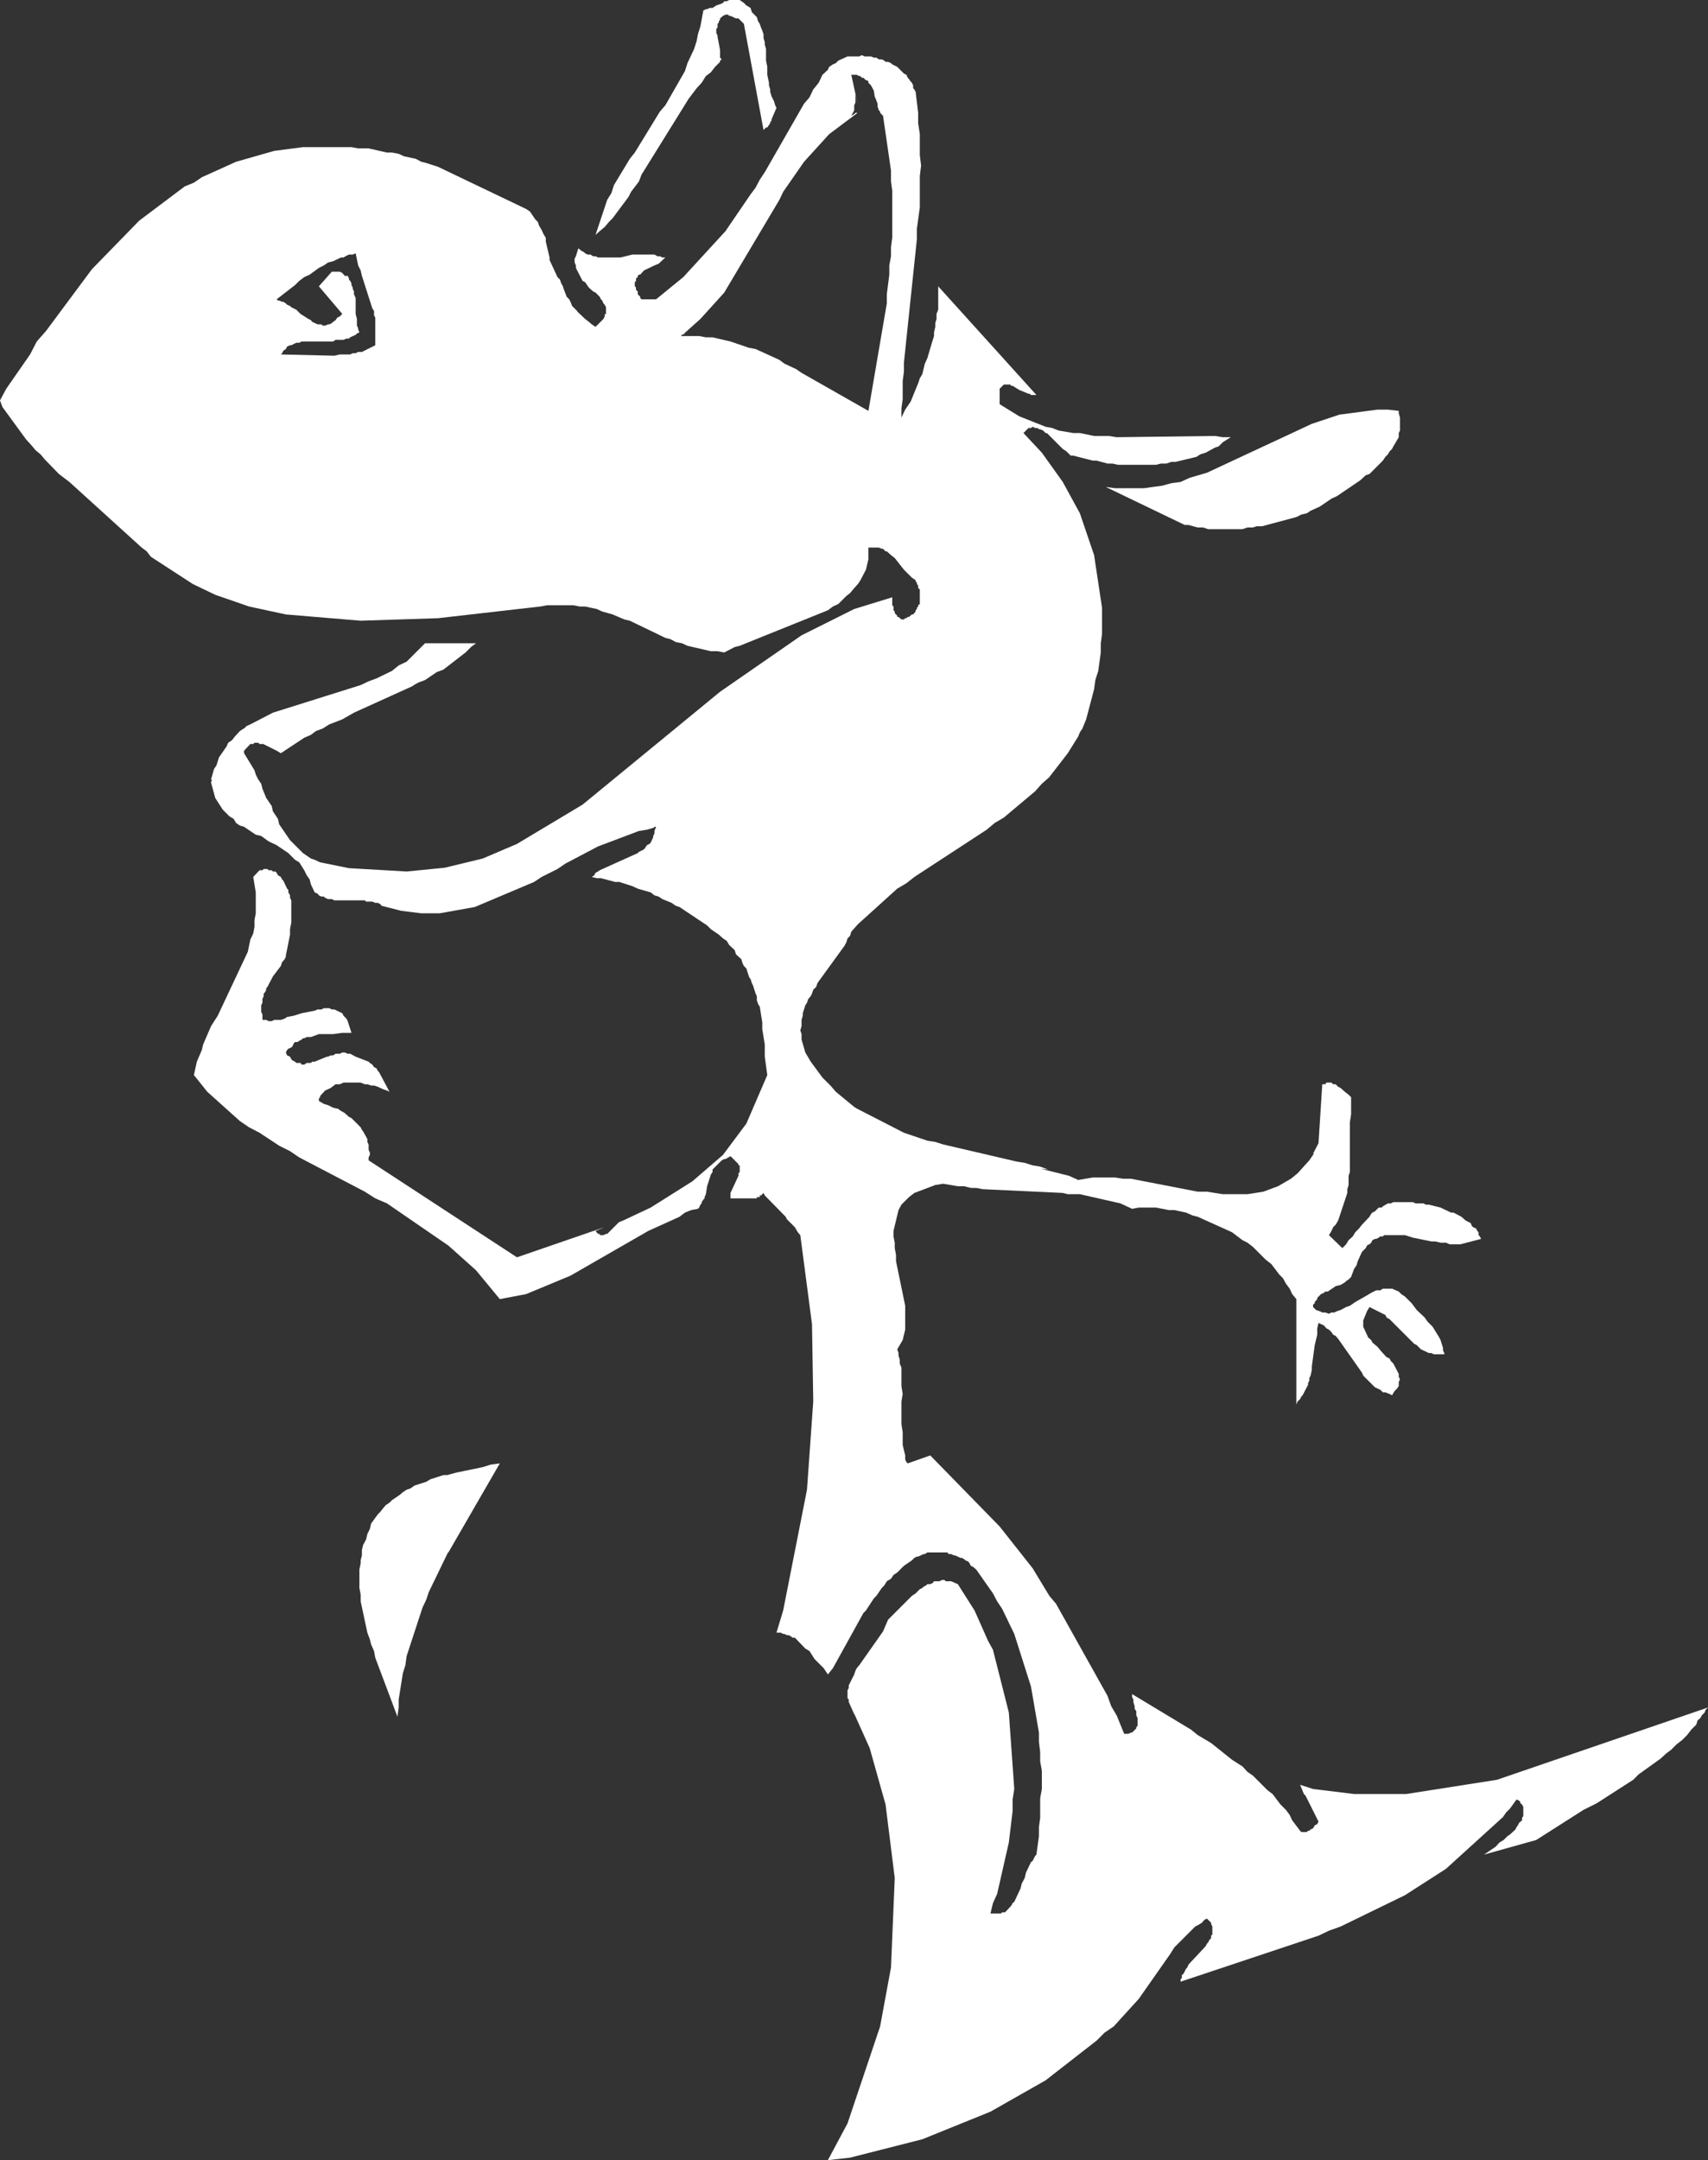 <?xml version="1.0" encoding="UTF-8" standalone="no"?>
<svg xmlns:xlink="http://www.w3.org/1999/xlink" height="258.4px" width="204.35px" xmlns="http://www.w3.org/2000/svg">
  <rect width="100%" height="100%" fill="#333333" stroke="none"/>
  <g transform="matrix(1.0, 0.0, 0.0, 1.0, 0.0, 0.0)">
    <path d="M167.5 49.95 L167.5 51.5 167.35 51.8 167.35 52.3 167.0 52.9 166.7 53.4 166.55 53.7 166.25 54.0 166.05 54.35 165.75 54.65 165.45 55.1 163.85 56.7 163.4 56.85 162.75 57.45 159.95 59.35 159.3 59.65 157.9 60.6 156.8 61.1 156.35 61.4 155.7 61.55 155.1 61.85 151.0 62.95 150.35 62.95 149.9 63.1 149.25 63.1 148.65 63.3 144.55 63.3 143.95 63.1 143.3 63.1 142.2 62.8 141.75 62.8 132.3 58.25 133.4 58.4 136.85 58.4 139.05 58.1 140.15 57.8 141.25 57.65 142.35 57.15 144.4 56.55 156.95 50.7 160.25 49.6 164.8 49.0 166.05 49.0 167.35 49.15 167.35 49.45 167.5 49.95 M146.3 52.9 L145.8 53.4 145.35 53.55 144.25 54.15 143.6 54.35 143.15 54.65 140.65 55.25 140.15 55.25 139.55 55.45 138.9 55.45 138.3 55.6 133.75 55.6 133.1 55.45 132.5 55.45 131.2 55.1 130.75 55.1 128.4 54.5 128.1 54.5 127.6 54.0 127.15 53.7 125.25 51.8 125.1 51.8 124.8 51.5 124.45 51.35 124.3 51.35 124.15 51.2 123.85 51.2 123.55 51.05 123.35 51.2 123.05 51.2 122.45 51.8 124.65 54.15 127.15 57.65 129.2 61.4 130.9 66.4 131.85 72.7 131.85 75.85 131.7 76.95 131.7 78.05 131.4 80.25 131.05 81.35 130.9 82.45 129.95 86.05 129.5 87.15 129.2 87.6 129.0 88.1 127.75 90.1 125.55 92.95 125.45 93.05 124.65 93.75 123.85 94.65 120.1 97.8 119.0 98.45 118.05 99.25 109.4 104.9 108.45 105.65 107.35 106.3 102.65 110.55 101.85 111.45 101.7 111.95 101.4 112.25 101.25 112.75 101.1 113.0 101.1 113.05 97.8 117.6 97.65 118.05 97.55 118.15 97.3 118.4 97.15 118.85 97.0 119.15 96.75 119.45 96.7 119.5 96.55 119.95 96.35 120.25 96.05 121.2 96.05 121.5 95.9 122.0 95.9 122.75 95.75 123.25 95.9 123.7 95.9 124.35 96.35 125.9 97.0 127.0 98.4 128.9 99.4 129.9 100.0 130.6 102.25 132.45 102.35 132.5 102.5 132.6 108.15 135.5 110.95 136.45 111.9 136.6 112.85 136.9 121.65 138.95 122.6 139.1 123.55 139.4 124.45 139.55 125.4 139.9 124.5 139.8 127.9 140.65 129.0 141.15 130.75 140.85 133.4 140.85 134.35 141.0 135.3 141.0 143.3 142.55 144.4 142.55 146.3 142.85 149.25 142.85 151.15 142.55 152.9 141.9 154.45 141.0 155.25 140.35 156.65 138.8 157.2 138.0 157.1 138.0 157.75 136.75 158.2 129.7 158.55 129.7 158.7 129.5 159.3 129.5 159.5 129.7 159.8 129.7 160.1 130.0 160.4 130.15 160.9 130.6 161.35 130.95 161.65 131.25 161.65 133.3 161.5 134.25 161.5 140.2 161.35 140.65 161.35 141.75 161.2 142.25 161.2 142.7 160.1 146.0 159.8 146.5 159.5 146.8 159.3 147.25 159.0 147.75 160.6 149.3 161.05 148.85 161.35 148.35 161.85 147.9 162.15 147.4 162.6 146.95 162.95 146.5 163.85 145.55 164.05 145.2 164.2 145.05 164.5 144.9 164.95 144.45 165.3 144.45 165.45 144.3 166.05 143.95 166.4 143.95 166.7 143.8 169.05 143.8 169.35 143.95 170.3 143.95 170.6 144.1 170.95 144.1 172.35 144.45 173.6 145.05 173.9 145.05 174.85 145.55 175.35 146.0 175.95 146.3 176.1 146.65 176.25 146.8 176.6 146.95 176.75 147.25 176.9 147.4 176.9 147.75 177.05 147.9 177.2 148.2 174.7 148.85 173.45 148.85 173.0 148.65 172.35 148.65 171.7 148.5 171.25 148.5 169.05 148.05 168.1 147.75 165.6 147.75 165.45 147.9 165.15 147.9 165.05 147.95 164.95 148.05 164.65 148.2 164.5 148.2 164.2 148.35 164.15 148.45 164.05 148.65 163.85 148.85 163.8 148.85 Q163.65 148.9 163.55 149.0 L163.4 149.3 162.95 149.75 162.45 150.85 162.3 151.35 162.0 151.8 161.65 152.75 161.35 153.05 161.05 153.25 160.9 153.4 160.4 153.7 159.8 153.85 158.85 154.5 158.55 154.5 158.4 154.65 158.05 154.8 157.9 154.95 157.6 155.25 157.6 155.4 157.3 155.75 157.3 155.9 157.1 156.05 157.1 156.35 157.45 156.7 157.9 156.85 158.2 157.0 158.55 157.0 159.0 157.15 159.3 157.0 159.65 157.0 159.95 156.85 160.4 156.7 161.05 156.35 161.5 156.2 162.15 155.75 163.55 154.95 164.05 154.65 164.65 154.35 165.15 154.35 165.45 154.15 166.55 154.15 167.35 154.5 167.65 154.8 168.1 155.1 168.9 155.9 169.5 156.7 170.45 157.6 170.8 158.1 171.4 158.7 172.2 160.0 172.35 160.3 172.65 161.25 172.65 161.55 172.8 161.85 172.8 162.0 171.55 162.0 171.25 161.85 170.95 161.85 170.0 161.4 169.5 160.9 169.2 160.75 166.25 157.8 165.9 157.6 165.75 157.3 163.85 156.35 163.55 156.85 163.1 157.95 163.1 158.7 163.7 160.0 164.05 160.3 164.2 160.6 164.8 161.1 165.3 161.7 165.9 162.35 166.25 162.5 166.4 162.8 166.7 163.1 167.35 164.35 167.35 164.7 167.5 165.0 167.35 165.3 167.35 165.8 167.15 166.1 166.85 166.4 166.55 166.9 166.25 166.75 165.75 166.55 165.45 166.55 165.15 166.25 164.5 165.95 163.1 164.55 162.95 164.2 160.1 160.15 159.8 159.8 159.5 159.65 159.3 159.35 159.0 159.05 158.7 158.9 158.4 158.55 157.75 158.25 157.6 158.9 157.6 159.65 157.3 160.9 156.95 163.45 156.95 163.9 156.8 164.55 156.65 164.85 156.65 165.15 156.5 165.45 156.5 165.65 155.85 166.9 155.7 167.05 155.55 167.35 155.25 167.65 155.1 168.0 155.1 155.4 154.6 154.8 154.3 154.15 153.85 153.55 153.5 152.9 153.05 152.45 152.1 151.2 151.45 150.7 149.9 149.15 149.25 148.65 148.65 148.35 147.4 147.4 143.3 145.55 142.7 145.4 141.9 145.05 140.5 144.75 139.85 144.75 138.3 144.45 136.25 144.45 135.45 144.6 134.05 143.95 129.2 142.85 127.75 142.85 127.15 142.7 117.55 142.25 116.8 142.1 116.15 142.1 115.35 141.9 114.6 141.9 112.85 141.6 111.9 141.75 109.4 142.7 108.75 143.2 107.85 144.1 107.5 144.75 106.9 147.25 106.9 147.9 107.05 148.65 107.05 149.3 107.2 150.1 107.2 150.85 108.3 156.2 108.3 159.05 108.0 160.3 107.35 161.4 107.5 161.85 107.5 162.15 107.65 162.65 107.65 163.1 107.85 163.6 107.85 165.8 108.0 166.75 107.85 167.65 107.85 170.35 108.0 171.3 108.0 172.85 108.3 174.1 108.3 174.6 108.45 174.9 108.6 175.05 111.3 174.1 119.6 182.6 123.55 187.6 125.55 190.9 126.35 191.85 132.5 202.85 132.95 204.1 133.6 205.2 134.5 207.4 135.0 207.4 135.3 207.25 135.45 207.25 135.95 206.75 135.95 206.6 136.1 206.45 136.1 205.5 135.95 205.2 135.95 204.7 135.75 204.4 135.75 204.1 135.6 203.6 135.6 203.3 135.45 203.0 135.45 202.65 142.5 206.9 143.3 207.55 144.9 208.5 147.4 210.5 148.65 211.3 149.25 211.95 149.9 212.4 151.65 214.15 152.25 214.6 153.2 215.85 153.85 216.5 154.3 217.1 154.6 217.75 155.55 219.0 155.7 219.15 156.35 219.15 156.5 219.0 156.65 219.0 156.8 218.85 157.1 218.7 157.3 218.35 157.6 218.2 157.75 217.9 156.2 214.8 156.0 214.6 155.55 213.5 157.1 214.0 162.0 214.6 168.25 214.6 179.1 212.9 204.35 204.25 204.05 204.55 203.95 204.85 203.6 205.2 203.45 205.5 203.1 205.8 202.95 206.3 202.35 206.9 201.85 207.55 201.25 208.15 200.6 208.65 199.95 209.3 199.35 209.75 198.7 210.35 196.05 212.25 195.4 212.9 191.05 215.7 189.45 216.5 183.8 220.1 177.55 221.85 178.95 220.9 179.4 220.4 179.9 220.1 180.35 219.65 180.65 219.45 181.3 218.85 181.45 218.55 181.6 218.35 181.75 218.05 182.1 217.75 182.1 217.45 182.25 217.25 182.25 216.15 182.1 215.85 181.9 215.7 181.9 215.55 181.75 215.4 181.45 215.25 180.65 216.35 180.2 216.8 179.75 217.45 179.7 217.45 179.55 217.6 173.0 223.55 168.1 226.7 160.4 230.45 159.0 230.95 157.75 231.55 141.25 237.05 141.25 236.75 141.4 236.6 141.4 236.25 141.6 236.1 141.9 235.5 142.05 235.35 142.2 235.0 144.25 232.8 144.4 232.5 144.55 232.35 144.7 232.05 144.9 231.85 144.9 231.55 145.05 231.4 145.05 230.45 144.9 230.15 144.9 230.0 144.4 229.5 144.1 229.65 143.8 230.0 143.3 230.3 143.0 230.45 140.5 232.95 140.0 233.75 136.25 239.1 133.25 242.4 132.15 243.15 131.2 244.1 125.1 248.85 118.5 252.6 110.35 255.9 101.7 258.1 99.05 258.4 101.4 254.0 105.3 242.4 106.6 235.35 107.05 224.65 105.95 215.85 104.05 209.1 102.25 205.1 102.2 205.05 101.55 203.6 101.55 203.3 101.4 203.15 101.4 202.2 101.55 201.9 101.55 201.6 102.2 200.3 102.35 199.85 102.5 199.55 102.8 199.2 105.65 195.15 106.25 193.75 109.1 190.9 109.55 190.6 110.05 190.1 110.35 189.95 110.5 189.8 110.8 189.65 110.95 189.5 111.3 189.5 111.6 189.35 111.75 189.15 112.4 189.15 112.7 189.0 113.0 189.0 113.15 189.15 113.8 189.15 114.6 189.5 116.6 192.65 118.2 196.25 118.8 197.35 120.7 204.85 121.35 214.0 121.15 215.25 121.15 216.65 120.7 220.4 119.3 226.55 118.8 227.65 118.5 228.9 119.75 228.9 119.9 228.75 120.25 228.75 121.0 227.95 121.15 227.65 121.35 227.5 122.1 225.9 122.25 225.3 122.6 224.65 122.75 224.0 123.35 222.75 123.55 222.6 123.85 222.0 124.0 221.85 124.3 219.65 124.3 218.55 124.45 217.45 124.45 215.1 124.65 214.0 124.65 211.8 124.45 210.7 124.45 209.6 124.3 208.35 124.3 207.25 123.35 201.75 121.35 195.45 119.9 192.45 119.3 191.55 118.8 190.6 116.8 187.75 116.45 187.45 116.15 187.3 116.0 187.0 115.85 186.8 115.5 186.65 115.35 186.5 115.05 186.35 114.9 186.35 114.25 186.05 114.1 186.05 113.8 185.9 113.5 185.9 113.35 185.7 110.95 185.7 110.65 185.9 110.5 185.9 109.85 186.2 109.7 186.2 109.4 186.35 109.1 186.65 108.15 187.3 107.35 188.1 106.9 188.4 106.6 188.85 106.1 189.15 105.8 189.65 105.5 189.95 104.85 190.9 104.55 191.2 103.6 192.65 103.3 192.95 99.65 199.55 99.05 200.3 98.55 199.55 97.45 198.45 96.85 197.5 96.35 197.2 95.1 195.9 94.8 195.9 94.65 195.75 94.35 195.6 94.15 195.6 93.85 195.45 93.7 195.45 93.4 195.3 92.9 195.3 93.7 192.65 96.55 178.2 97.3 167.65 97.15 158.4 95.75 147.75 95.45 147.4 95.1 146.8 94.15 145.85 94.0 145.55 91.5 143.0 91.35 142.7 91.05 143.0 90.9 143.0 90.9 143.2 90.55 143.2 90.55 143.35 87.4 143.35 87.4 142.7 88.35 140.65 88.35 140.35 88.5 140.2 88.5 139.4 88.35 139.4 88.35 139.25 87.4 138.3 86.8 138.65 86.65 138.65 86.35 138.8 85.25 139.9 85.25 140.2 85.05 140.5 84.6 141.9 84.45 142.85 84.3 143.2 84.3 143.35 84.15 143.5 83.95 143.8 83.95 143.95 83.8 144.1 83.65 144.45 83.5 144.6 82.7 144.75 81.95 145.05 81.3 145.55 77.55 147.25 68.25 152.6 62.95 154.8 59.8 155.4 56.95 151.95 53.65 149.0 46.3 143.95 44.9 143.35 43.65 142.55 35.8 138.45 34.7 137.7 33.4 137.05 31.05 135.5 29.8 134.85 28.7 134.1 24.8 130.6 23.2 128.6 23.55 127.0 24.15 125.6 24.3 124.95 25.25 122.75 26.05 121.5 29.65 113.85 29.95 112.4 30.3 111.65 30.45 110.85 30.45 110.05 30.6 109.25 30.6 106.75 30.3 104.9 31.05 104.1 31.4 104.1 31.55 103.95 32.0 103.95 32.15 104.1 32.5 104.1 32.65 104.25 32.95 104.25 33.1 104.4 33.25 104.7 33.6 104.9 33.75 105.2 33.9 105.35 34.35 106.3 34.5 106.45 34.5 106.75 34.7 107.1 34.7 107.4 34.85 107.7 34.85 110.35 34.7 111.15 34.7 111.8 34.2 114.3 34.2 114.45 34.05 114.75 33.75 115.1 33.6 115.55 32.65 116.8 32.0 118.05 31.85 118.2 31.85 118.4 31.7 118.7 31.55 118.85 31.55 119.15 31.4 119.5 31.4 119.95 31.25 120.25 31.25 121.05 31.4 121.35 31.4 122.0 31.85 122.0 32.15 122.15 32.5 122.15 32.8 122.0 33.6 122.0 34.05 121.85 34.35 121.65 35.15 121.5 36.1 121.2 37.65 120.9 38.0 120.75 38.45 120.75 38.75 120.6 39.4 120.6 39.7 120.75 40.0 120.75 40.95 121.2 41.1 121.5 41.45 121.85 41.6 122.15 42.05 123.55 40.95 123.55 39.85 123.7 38.15 123.7 37.2 124.05 36.7 124.05 36.4 124.2 36.25 124.2 36.1 124.35 35.8 124.5 35.6 124.65 35.3 124.65 35.15 124.8 35.0 125.15 34.85 125.3 34.5 125.45 34.35 125.6 34.2 125.9 34.35 126.25 34.7 126.4 34.85 126.7 35.0 126.85 35.3 127.0 35.45 127.15 35.95 127.15 36.1 127.35 36.4 127.35 36.7 127.15 37.2 127.15 37.35 127.0 37.65 127.0 39.1 126.4 39.25 126.4 39.55 126.25 39.85 126.25 40.15 126.05 40.65 126.05 40.95 125.9 41.25 125.9 41.6 126.05 41.9 126.05 42.55 126.4 44.1 127.0 44.25 127.15 44.55 127.35 44.75 127.65 45.05 127.8 45.2 128.1 45.35 128.25 46.6 130.6 46.3 130.45 45.85 130.3 45.2 130.0 44.75 129.85 44.4 129.85 43.95 129.7 43.65 129.7 43.15 129.5 41.1 129.5 40.65 129.7 40.15 129.7 39.55 130.15 38.9 130.45 38.3 131.1 38.3 131.25 38.15 131.4 38.15 131.7 38.75 132.05 39.25 132.2 39.85 132.5 40.5 132.65 40.65 132.8 41.25 133.15 41.75 133.6 42.05 133.75 43.15 134.85 43.3 135.15 43.45 135.35 43.95 136.25 43.95 136.6 44.1 136.9 44.1 137.55 44.25 137.85 44.25 138.15 44.1 138.45 44.1 138.8 61.85 150.4 72.3 146.8 71.25 147.25 71.55 147.6 71.75 147.6 71.75 147.75 72.2 147.75 72.5 147.6 72.65 147.6 74.05 146.2 74.55 146.0 77.85 144.45 82.85 141.3 86.5 138.15 89.3 134.4 91.8 128.6 91.5 126.4 91.5 124.95 91.2 123.1 91.2 122.3 90.9 120.4 90.75 120.2 90.7 120.1 90.55 119.65 90.55 119.15 90.4 118.85 90.1 117.9 89.95 117.6 89.8 117.1 89.7 117.0 89.6 116.8 89.3 115.85 89.0 115.55 88.85 115.25 88.7 114.75 88.05 114.15 87.9 113.65 87.25 113.05 86.95 112.55 86.5 112.25 86.0 111.8 85.05 111.15 84.6 110.7 81.3 108.5 80.85 108.35 80.35 108.0 79.25 107.55 78.8 107.25 78.3 107.1 77.85 106.75 76.3 106.3 75.65 106.0 74.1 105.5 73.6 105.5 71.9 105.05 71.4 105.05 70.8 104.9 71.1 104.7 71.25 104.4 71.55 104.25 71.75 104.1 76.3 102.05 76.45 101.9 77.05 101.6 77.2 101.4 77.4 101.1 77.7 100.95 77.85 100.8 78.15 100.15 78.15 100.0 78.3 99.7 78.3 99.4 78.5 98.9 78.3 98.9 78.25 99.0 77.4 99.25 76.45 99.4 71.55 101.25 67.65 103.3 66.7 103.95 64.8 104.9 63.9 105.5 56.8 108.5 52.6 109.25 50.4 109.25 48.0 108.95 45.65 108.35 45.5 108.15 45.2 108.0 44.9 108.0 44.55 107.85 43.8 107.85 43.65 107.7 40.0 107.7 39.7 107.55 39.25 107.55 38.9 107.4 38.75 107.25 38.45 107.25 38.15 107.1 38.0 106.9 37.65 106.75 37.2 105.8 37.05 105.2 36.7 104.7 36.4 104.1 35.8 103.15 35.3 102.85 34.5 102.05 33.1 101.1 32.15 100.65 31.25 100.0 30.6 99.85 29.2 98.9 28.7 98.75 28.25 98.45 27.95 97.95 27.45 97.65 26.65 96.85 25.75 95.45 25.25 93.6 25.35 93.3 25.25 93.25 25.6 92.0 25.9 91.55 26.2 90.6 27.1 89.3 27.3 88.85 27.75 88.55 28.1 88.1 28.7 87.45 29.15 87.15 29.2 87.15 29.5 86.85 29.95 86.65 32.65 85.25 43.15 81.95 44.1 81.5 45.05 81.15 46.9 80.25 47.7 79.6 48.65 79.15 50.85 76.95 56.95 76.95 56.35 77.4 55.7 78.05 53.05 80.1 52.25 80.4 50.85 81.35 50.05 81.65 Q49.65 81.85 49.3 82.1 L42.35 85.25 40.95 86.05 39.4 86.65 38.6 87.15 37.8 87.45 37.2 87.9 36.4 88.25 33.6 90.1 33.1 89.8 31.6 89.05 31.7 89.2 31.55 89.0 31.05 89.0 30.9 88.85 30.45 88.85 30.3 89.0 29.95 89.0 29.2 89.8 29.2 90.1 30.45 92.15 30.6 92.65 30.9 93.25 31.25 93.75 31.4 94.35 31.85 95.45 32.5 96.4 32.65 97.05 33.25 97.95 33.4 98.6 34.7 100.5 36.25 102.05 37.2 102.7 37.65 102.85 38.3 103.15 41.75 103.85 48.65 104.25 53.2 103.8 57.75 102.7 61.85 100.95 69.7 96.25 86.15 82.75 95.9 76.0 102.2 72.85 106.75 71.45 106.75 72.4 106.9 72.55 106.9 73.0 107.05 73.15 107.05 73.35 107.35 73.65 107.35 73.8 107.5 73.8 107.85 74.1 108.15 74.1 108.3 73.95 108.45 73.95 108.6 73.8 108.75 73.8 109.1 73.5 109.25 73.5 109.55 73.15 109.55 73.0 109.7 72.85 109.7 72.7 109.85 72.55 109.85 72.4 110.05 72.25 110.05 70.5 109.85 70.35 109.85 70.05 109.7 69.85 109.7 69.7 109.55 69.55 109.55 69.4 109.1 69.1 108.15 68.15 107.05 66.75 106.6 66.4 106.1 65.95 105.95 65.95 105.65 65.65 105.5 65.65 105.15 65.5 103.9 65.5 103.9 66.9 103.6 68.15 102.95 69.4 102.65 69.85 102.2 70.35 101.7 70.95 101.25 71.3 100.3 72.25 99.65 72.55 99.05 73.0 88.5 77.25 87.9 77.4 86.65 78.05 85.85 77.9 85.05 77.9 82.25 77.25 81.6 76.95 80.85 76.8 80.2 76.45 79.6 76.3 75.35 74.25 74.7 74.1 73.3 73.5 72.05 73.15 71.4 72.85 70.0 72.55 69.35 72.55 68.6 72.4 65.45 72.4 64.65 72.55 52.4 73.95 43.15 74.25 34.2 73.5 29.8 72.55 25.75 71.15 23.05 69.85 18.05 66.6 17.55 65.95 16.95 65.5 8.3 57.65 7.05 56.7 5.35 54.95 4.85 54.35 4.25 53.85 3.75 53.25 3.15 52.6 0.3 48.7 0.0 47.9 0.75 46.5 3.6 42.4 4.4 40.85 5.5 39.6 11.0 32.2 16.65 26.4 22.1 22.3 23.2 21.85 24.15 21.2 28.25 19.35 32.8 18.05 36.25 17.6 42.05 17.6 42.85 17.75 44.1 17.75 46.3 18.25 46.9 18.25 47.7 18.4 48.35 18.7 49.75 19.0 50.4 19.35 51.0 19.5 52.4 19.95 62.95 25.0 63.4 25.3 64.05 26.25 64.35 26.55 64.5 27.0 64.8 27.5 65.0 27.95 65.3 28.45 65.3 28.9 65.75 30.8 65.75 31.1 66.7 33.15 67.0 33.45 67.15 33.9 67.35 34.25 67.4 34.45 67.8 35.5 68.1 35.8 68.25 36.1 68.45 36.6 69.05 37.2 69.1 37.3 70.0 38.15 70.45 38.5 70.8 38.8 71.25 39.1 72.2 38.15 72.35 37.85 72.35 37.55 72.5 37.6 72.5 37.55 72.5 36.75 72.35 36.45 72.2 36.3 72.05 35.95 71.9 35.8 71.75 35.5 71.25 35.0 70.95 34.85 70.45 34.4 70.0 33.75 69.7 33.6 68.9 32.05 68.9 31.75 68.75 31.4 68.75 30.95 68.9 30.65 69.2 29.7 69.55 30.0 69.85 30.15 70.0 30.3 70.3 30.45 70.65 30.45 70.95 30.65 71.25 30.65 71.55 30.8 74.25 30.8 75.65 30.45 78.3 30.45 78.65 30.65 78.95 30.65 79.25 30.8 79.6 30.8 78.8 31.55 78.3 31.75 77.05 32.35 76.6 32.85 76.45 32.85 76.3 33.0 76.3 33.15 76.1 33.3 76.1 33.6 75.95 33.75 75.95 34.25 76.1 34.4 76.1 34.7 76.3 34.85 76.3 35.2 76.6 35.5 76.6 35.65 76.75 35.8 78.5 35.8 81.75 33.15 86.8 27.65 89.8 23.25 90.4 22.45 90.9 21.5 91.5 20.6 96.2 12.4 96.85 11.65 97.3 10.7 97.95 9.9 98.4 8.95 99.05 8.35 99.2 8.0 99.65 7.7 100.0 7.55 100.3 7.25 101.4 6.75 102.8 6.75 103.1 6.6 103.45 6.75 104.2 6.75 104.55 6.9 104.85 6.9 105.15 7.1 105.5 7.1 105.8 7.25 105.95 7.4 106.25 7.4 106.6 7.55 106.75 7.7 107.35 8.0 108.15 8.8 108.45 8.95 108.6 9.3 108.75 9.45 108.95 9.75 109.1 9.9 109.25 10.2 109.25 10.55 109.4 10.7 109.55 11.0 109.85 13.5 109.85 14.75 110.05 16.05 110.05 18.55 110.2 19.8 110.05 21.05 110.05 24.8 109.7 27.35 109.7 28.6 108.15 43.35 108.15 44.45 108.0 45.55 108.0 47.75 107.85 48.85 107.85 49.95 108.3 49.0 108.95 48.05 109.85 45.85 110.05 45.25 110.35 44.75 110.65 43.5 110.95 42.85 111.45 41.15 111.75 40.2 111.75 39.75 111.9 39.1 111.9 38.65 112.05 38.15 112.05 37.55 112.25 37.05 112.25 34.25 124.0 47.25 123.35 47.25 123.2 47.1 123.05 47.1 121.95 46.65 121.15 46.15 121.0 46.15 120.85 46.0 120.1 46.0 119.6 46.5 119.6 48.35 121.95 49.8 125.1 51.05 125.9 51.2 126.65 51.5 128.4 51.8 129.2 51.8 130.9 52.15 132.65 52.15 133.6 52.3 145.35 52.15 146.3 52.3 147.25 52.3 146.3 52.9 M106.6 21.7 L106.6 20.4 105.65 13.85 105.3 13.5 105.3 13.35 105.15 13.2 105.0 12.75 105.0 12.4 104.7 11.65 104.65 11.55 104.55 10.85 104.2 10.2 103.9 9.9 103.9 9.75 103.75 9.6 103.6 9.6 103.3 9.3 103.1 9.3 102.95 9.1 102.8 9.1 102.5 8.95 101.85 8.95 102.65 12.6 102.35 11.3 102.35 12.25 102.2 12.6 102.2 13.2 101.85 13.85 102.2 13.65 102.35 13.5 102.6 13.5 99.2 16.05 96.2 19.35 93.7 22.95 93.25 23.9 86.65 35.0 83.8 38.15 81.85 39.9 81.95 39.9 81.6 40.05 81.45 40.2 83.65 40.2 84.45 40.35 85.25 40.35 87.4 40.85 89.6 41.6 90.4 41.75 93.25 43.05 93.85 43.5 95.25 44.15 95.9 44.6 103.9 49.15 106.1 36.3 106.1 35.2 106.4 32.85 106.4 31.75 106.6 30.65 106.6 29.55 106.75 28.45 106.75 22.8 106.6 21.7 M89.0 0.35 L89.3 0.65 89.8 0.95 89.95 1.45 90.55 2.05 90.7 2.55 90.9 2.85 91.05 3.3 91.2 3.65 91.35 4.1 91.35 4.55 91.5 5.05 91.5 5.35 91.65 5.85 91.65 7.25 91.8 8.0 91.8 8.95 92.0 9.9 92.0 10.2 92.15 10.7 92.15 11.0 92.3 11.5 92.6 12.1 92.75 12.6 92.9 12.9 92.3 14.3 92.3 14.45 92.15 14.6 92.15 14.75 92.0 14.95 91.8 15.25 91.65 15.25 91.35 15.55 89.0 2.85 88.35 2.2 88.05 2.2 87.4 1.9 87.25 1.9 87.1 1.75 86.8 1.75 86.5 1.9 86.15 2.2 86.15 2.35 86.0 2.55 86.0 2.7 85.85 2.85 85.85 3.3 85.7 3.45 85.7 3.95 85.85 4.25 85.85 4.4 86.15 6.0 86.15 6.9 86.35 7.1 86.15 7.25 86.15 7.4 85.55 8.0 85.05 8.65 84.45 9.1 83.95 9.9 83.35 10.55 82.4 11.8 76.75 20.9 76.45 21.7 75.5 22.95 75.2 23.55 73.3 26.1 72.85 26.55 72.35 27.15 71.75 27.65 71.25 28.1 72.65 23.9 73.15 23.1 73.45 22.15 75.35 19.0 75.95 18.25 78.95 13.35 79.6 12.6 81.95 8.5 82.25 7.55 83.05 5.85 83.35 4.9 83.5 4.1 83.8 3.15 84.15 1.25 84.45 1.1 84.6 1.1 84.9 0.95 85.25 0.95 85.7 0.65 86.15 0.5 86.5 0.35 86.65 0.15 86.95 0.15 87.25 0.0 88.5 0.0 89.0 0.35 M33.1 35.8 L33.25 35.95 33.4 35.95 33.75 36.1 33.9 36.1 34.2 36.3 34.35 36.45 34.7 36.6 34.85 36.75 35.45 37.05 35.95 37.55 36.9 38.15 37.2 38.3 37.35 38.5 38.0 38.8 38.45 38.8 38.6 38.95 38.9 38.95 39.25 38.8 39.4 38.8 39.7 38.65 39.85 38.5 40.15 38.3 40.35 38.0 40.65 37.85 40.95 37.55 38.15 34.25 39.7 32.5 40.65 32.5 40.95 32.65 41.25 33.0 41.6 33.0 41.75 33.3 41.75 33.45 41.9 33.6 42.05 33.9 42.05 34.1 42.2 34.4 42.2 34.55 42.35 34.85 42.35 35.2 42.55 35.65 42.55 37.55 42.7 38.15 42.7 38.95 42.85 39.25 42.85 39.4 43.0 39.75 42.7 39.9 42.55 40.05 41.9 40.35 41.75 40.5 41.45 40.5 41.1 40.65 40.15 40.65 39.85 40.85 36.1 40.85 35.8 41.0 35.45 41.0 34.85 41.3 34.7 41.3 34.35 41.45 34.2 41.75 33.9 41.95 33.75 42.25 33.6 42.4 40.0 42.55 40.65 42.4 41.9 42.4 42.2 42.25 42.55 42.25 42.85 42.1 43.3 42.1 44.9 41.3 44.9 38.0 44.75 37.7 44.75 37.2 44.55 36.9 43.3 33.0 43.15 32.35 42.85 31.75 42.55 30.3 42.2 30.45 41.75 30.45 Q41.4 30.6 41.1 30.8 L40.8 30.8 Q40.35 31.0 39.85 31.25 L39.25 31.4 38.75 31.75 38.15 32.05 37.05 32.85 36.4 33.15 35.8 33.6 35.3 34.1 33.1 35.8 M44.25 182.9 L44.4 182.25 45.2 181.15 45.5 180.85 45.85 180.4 46.15 180.05 46.6 179.75 46.9 179.45 47.85 178.8 48.2 178.5 48.65 178.2 49.1 178.05 49.6 177.7 51.0 177.25 51.5 176.95 53.05 176.45 53.5 176.45 54.6 176.15 57.75 175.5 58.7 175.2 59.8 175.05 53.65 185.7 53.6 185.7 51.3 190.45 51.0 191.35 50.55 192.3 48.65 198.1 48.5 199.2 48.2 200.15 47.7 203.3 47.7 204.25 47.55 205.35 44.9 198.3 44.75 197.5 44.4 196.7 44.25 196.1 43.95 195.3 43.15 191.55 43.15 190.75 43.0 189.95 43.0 187.75 43.15 187.0 43.15 186.65 43.3 186.05 43.3 185.4 43.45 184.8 43.8 184.15 43.95 183.5 44.25 182.9" fill="#ffffff" fill-rule="evenodd" stroke="none"/>
  </g>
</svg>
